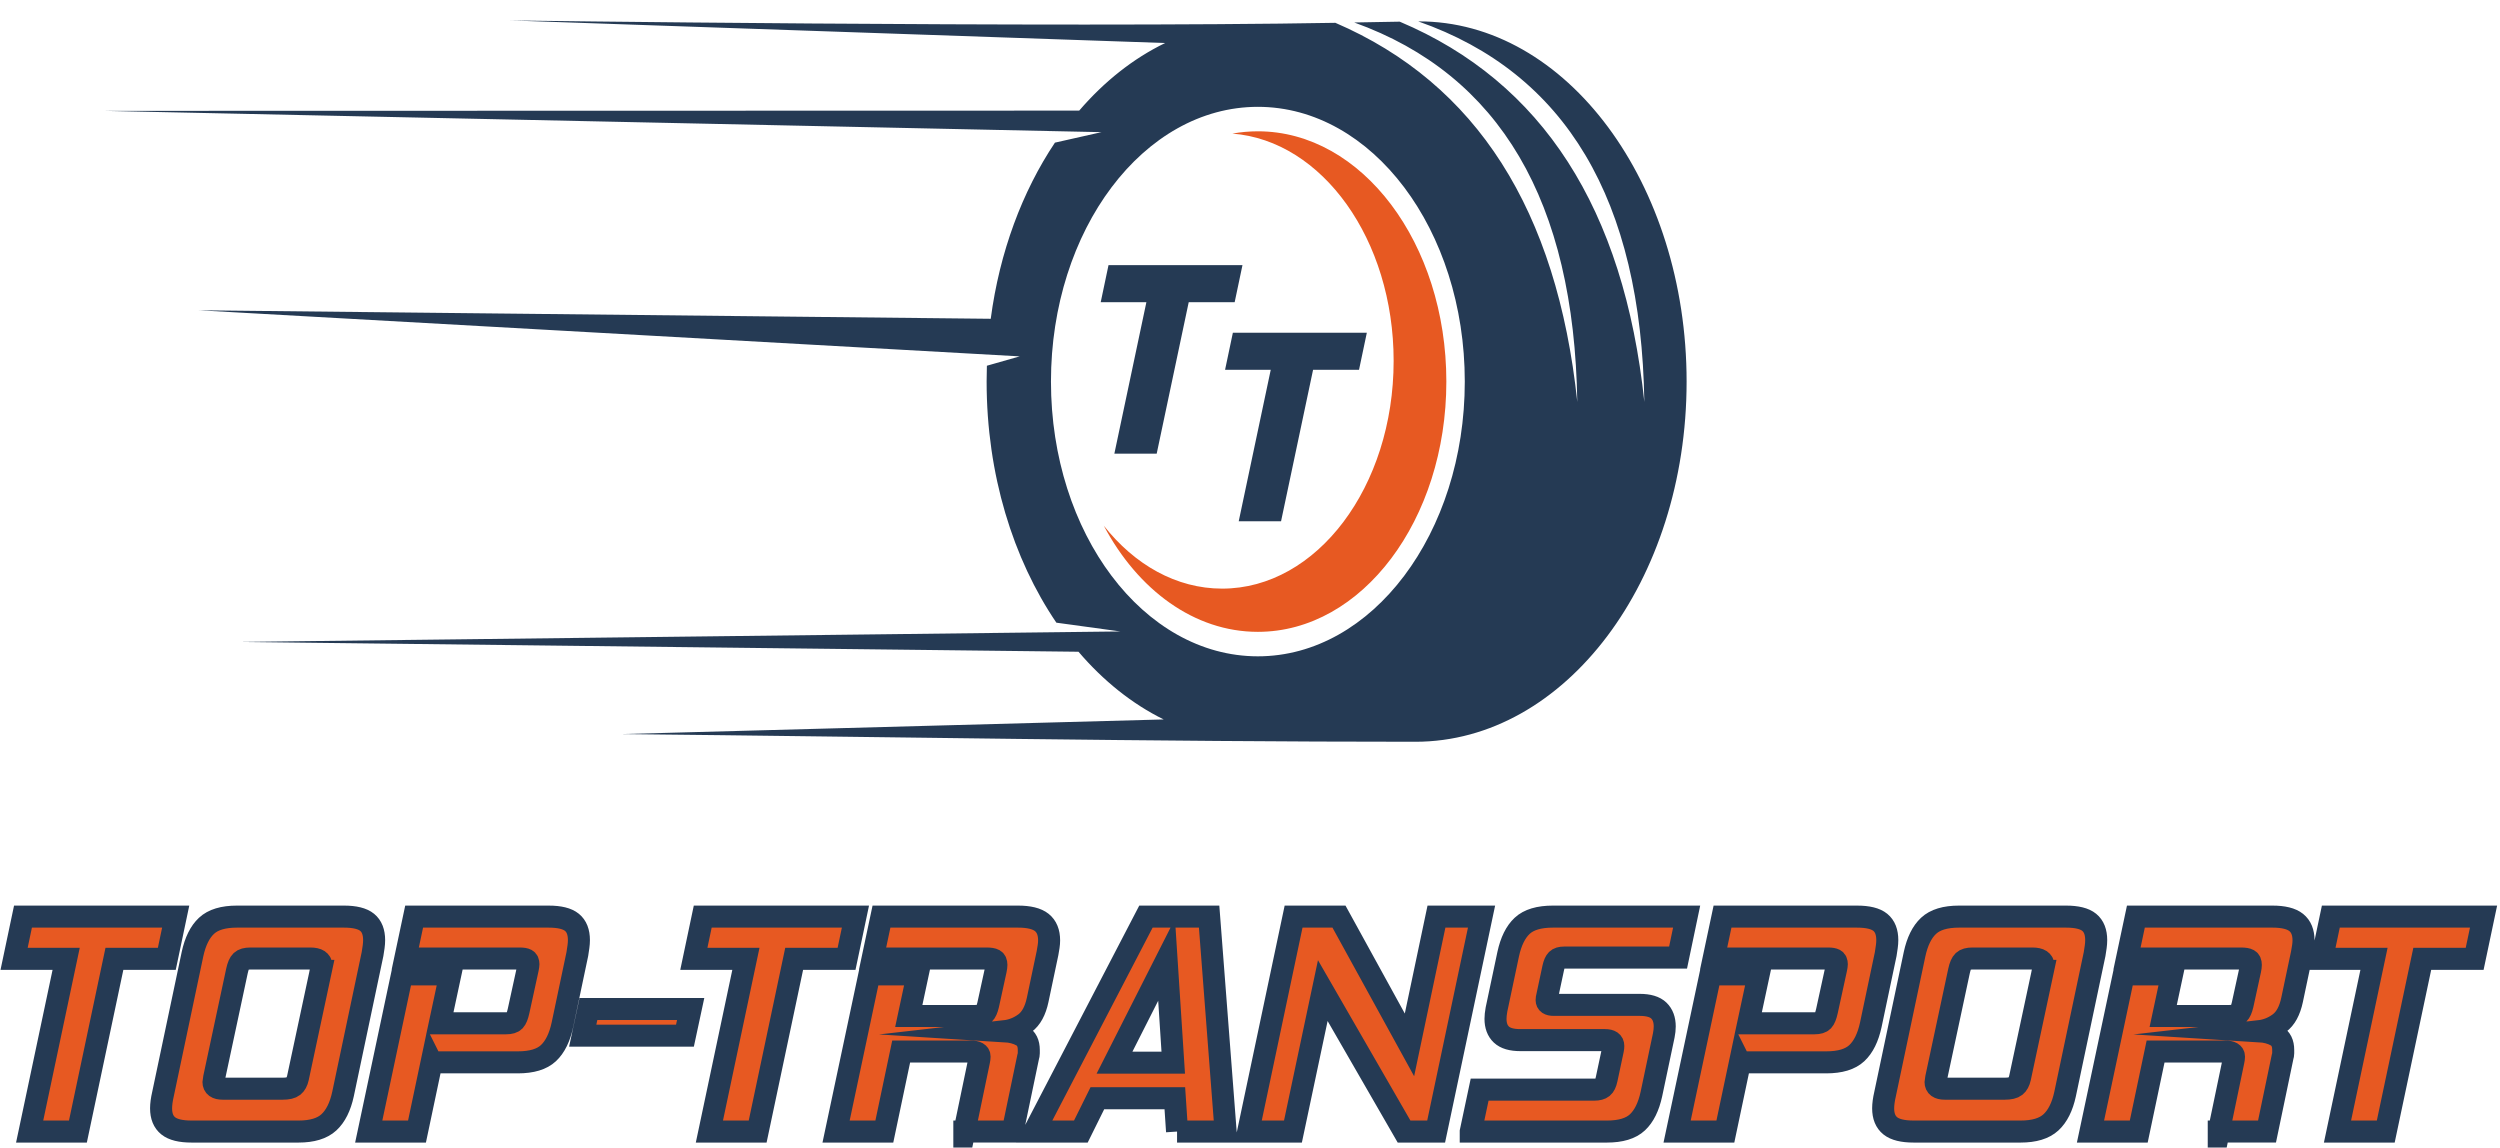 <?xml version="1.0" encoding="UTF-8"?>
<!DOCTYPE svg PUBLIC "-//W3C//DTD SVG 1.1//EN" "http://www.w3.org/Graphics/SVG/1.1/DTD/svg11.dtd">
<!-- Creator: CorelDRAW 2020 (64-Bit) -->
<svg xmlns="http://www.w3.org/2000/svg" xml:space="preserve" width="61mm" height="28mm" version="1.1" style="shape-rendering:geometricPrecision; text-rendering:geometricPrecision; image-rendering:optimizeQuality; fill-rule:evenodd; clip-rule:evenodd"
viewBox="0 0 6100 2800"
 xmlns:xlink="http://www.w3.org/1999/xlink"
 xmlns:xodm="http://www.corel.com/coreldraw/odm/2003">
 <defs>
  <style type="text/css">
   <![CDATA[
    .str0 {stroke:#253A54;stroke-width:53.75;stroke-miterlimit:22.926}
    .fil0 {fill:#253A54}
    .fil1 {fill:#E75922}
    .fil3 {fill:#253A54;fill-rule:nonzero}
    .fil2 {fill:#E75922;fill-rule:nonzero}
   ]]>
  </style>
 </defs>
 <g id="Ebene_x0020_1">
  <path class="fil0" d="M3069.2 260.67c278.82,0 504.88,300.15 504.88,670.36 0,370.24 -226.06,670.4 -504.88,670.4 -278.82,0 -504.84,-300.16 -504.84,-670.4 0,-370.21 226.02,-670.36 504.84,-670.36zm346.17 -207.81l-111.04 1.98c355.24,127.66 536.66,436.25 544.26,925.84 -49.5,-468.51 -246.29,-776.83 -590.3,-925.01 -693.86,12.41 -2040.38,-5.98 -2015.66,-5.91 1066.85,36.8 1600.31,55.21 1600.31,55.21l-0.04 0.04c-77.72,37.55 -148.63,93.9 -209.65,164.89l-0.1 0c-1586.52,0.4 -2379.76,0.59 -2379.76,0.59l2434.18 51.96 -113.53 25.58c-79.48,118.89 -135.02,266.57 -156.65,429.79l-1932.86 -20.74 2003.59 112.45 -80.12 22.85c-0.44,12.81 -0.65,25.7 -0.65,38.65 0,226.27 64.43,432.52 170.19,588.29l155.96 21.4 -2146.94 25.59 2044.9 23.94 0.11 0.05c60.47,70.83 130.77,127.22 207.79,165.13l-0.02 0 -1322.82 35.71c646.2,6.58 1290.71,18.76 1936.94,18.76 365.53,0 661.85,-393.47 661.85,-878.87 0,-482.26 -292.57,-880.15 -654.84,-878.85 360.14,126.01 544.05,435.49 551.72,928.5 -49.82,-471.44 -248.77,-780.73 -596.78,-927.8l-0.04 -0.02z"/>
  <path class="fil1" d="M3069.2 1541.7c-155.39,0 -292.79,-102.39 -376.04,-259.12 75.08,95.18 176.84,153.65 288.86,153.65 231.1,0 418.45,-248.76 418.45,-555.64 0,-295.74 -174.04,-537.47 -393.51,-554.62 20.34,-3.65 41.14,-5.59 62.24,-5.59 253.99,0 459.88,273.42 459.88,610.65 0,337.26 -205.89,610.67 -459.88,610.67z"/>
  <path class="fil2 str0" d="M190.09 2761l-117.76 0 89.09 -421.44 -127.04 0 21.69 -103.03 372.62 0 -21.69 103.03 -127.83 0 -89.08 421.44zm277.33 0c-26.34,0 -45.32,-4.65 -56.94,-13.95 -11.62,-9.3 -17.43,-23.5 -17.43,-42.61 0,-9.81 1.55,-21.43 4.65,-34.86l72.04 -341.63c6.71,-30.98 18.08,-53.98 34.09,-68.94 16.01,-14.99 40.8,-22.48 74.37,-22.48l261.06 0c26.34,0 45.19,4.65 56.55,13.95 11.37,9.3 17.05,23.76 17.05,43.38 0,5.17 -0.39,10.59 -1.16,16.27 -0.78,5.68 -1.68,11.63 -2.72,17.82l-72.04 341.63c-6.71,30.98 -18.21,53.97 -34.47,68.94 -16.27,14.99 -40.93,22.48 -73.99,22.48l-261.06 0zm315.29 -391.99c0.52,-2.59 0.91,-4.9 1.16,-6.97 0.26,-2.08 0.39,-3.87 0.39,-5.42 0,-11.88 -9.04,-17.83 -27.11,-17.83l-146.42 0c-10.33,0 -17.69,2.08 -22.08,6.21 -4.39,4.12 -7.87,12.12 -10.45,24.01l-55.78 261.07c-1.03,5.15 -1.55,8.52 -1.55,10.06 0,10.86 7.49,16.27 22.47,16.27l146.41 0c12.39,0 21.17,-2.07 26.34,-6.19 5.16,-4.14 8.78,-10.84 10.84,-20.14l55.78 -261.07zm270.37 223.1l-35.64 168.89 -117.75 0 81.34 -383.47 117.75 0 -25.56 119.29 161.91 0c9.81,0 16.65,-2.06 20.53,-6.19 3.87,-4.12 7.1,-12.14 9.68,-24.01l22.47 -103.04c1.03,-5.16 1.55,-8.78 1.55,-10.84 0,-5.68 -1.68,-9.43 -5.04,-11.24 -3.36,-1.81 -8.65,-2.71 -15.88,-2.71l-279.66 0 21.69 -102.26 328.47 0c26.33,0 45.19,4.65 56.55,13.95 11.36,9.3 17.04,23.76 17.04,43.38 0,5.17 -0.39,10.46 -1.16,15.89 -0.78,5.42 -1.68,11.49 -2.71,18.2l-36.41 172.76c-6.72,30.98 -18.08,53.97 -34.09,68.94 -16.01,14.97 -40.8,22.46 -74.37,22.46l-210.71 0zm368.74 -65.07l13.95 -65.07 249.45 0 -13.95 65.07 -249.45 0zm426.86 233.96l-117.76 0 89.09 -421.44 -127.04 0 21.69 -103.03 372.62 0 -21.69 103.03 -127.83 0 -89.08 421.44zm504.31 0l35.63 -171.2c0.52,-2.59 0.91,-4.78 1.17,-6.59 0.25,-1.81 0.38,-3.5 0.38,-5.03 0,-8.27 -7.23,-12.4 -21.69,-12.4l-169.65 0 -41.06 195.22 -117.75 0 81.34 -383.47 117.75 0 -21.69 101.49 161.13 0c11.36,0 18.98,-1.81 22.86,-5.44 3.87,-3.61 7.1,-10.83 9.68,-21.69l18.59 -85.21c0.52,-2.57 0.91,-4.91 1.16,-6.97 0.26,-2.07 0.39,-3.88 0.39,-5.43 0,-6.19 -1.81,-10.32 -5.42,-12.38 -3.62,-2.08 -9.81,-3.11 -18.59,-3.11l-278.11 0 21.69 -102.26 333.11 0c26.85,0 46.22,4.78 58.1,14.33 11.88,9.56 17.82,24.16 17.82,43.77 0,4.65 -0.39,9.56 -1.16,14.73 -0.78,5.16 -1.68,10.59 -2.72,16.27l-24.01 113.88c-5.68,26.85 -16.01,45.82 -30.99,56.93 -14.98,11.11 -31.5,17.7 -49.58,19.76 16.53,1.03 30.47,4.78 41.84,11.22 11.36,6.46 17.04,17.95 17.04,34.49 0,2.57 0,5.28 0,8.13 0,2.84 -0.52,5.8 -1.55,8.9l-37.96 182.06 -117.75 0zm519.03 0l-5.42 -81.34 -189.02 0 -40.29 81.34 -113.88 0 272.69 -524.47 154.16 0 40.29 524.47 -118.53 0zm-25.56 -419.1l-127.05 250.99 143.31 0 -16.26 -250.99zm579.46 419.1l-198.32 -343.97 -72.82 343.97 -109.23 0 110.78 -524.47 110.78 0 171.98 312.97 65.85 -312.97 110 0 -110.78 524.47 -78.24 0zm162.68 0l21.69 -102.26 279.66 0c9.3,0 16.14,-1.81 20.53,-5.43 4.39,-3.62 7.62,-10.33 9.69,-20.14l15.49 -72.81c0.52,-2.07 0.77,-4.91 0.77,-8.53 0,-9.3 -6.71,-13.95 -20.14,-13.95l-206.84 0c-21.17,0 -36.54,-4.51 -46.09,-13.55 -9.55,-9.03 -14.33,-21.82 -14.33,-38.35 0,-6.19 0.77,-13.68 2.32,-22.46l28.67 -135.57c6.71,-30.98 18.07,-53.98 34.08,-68.94 16.01,-14.99 41.06,-22.48 75.15,-22.48l326.14 0 -20.92 99.95 -278.11 0c-8.26,0 -14.2,1.8 -17.82,5.42 -3.61,3.6 -6.45,10.06 -8.52,19.37l-14.72 68.94c-0.52,2.06 -0.9,3.88 -1.16,5.41 -0.26,1.55 -0.39,3.11 -0.39,4.65 0,7.75 5.68,11.62 17.04,11.62l209.94 0c21.69,0 37.32,4.65 46.87,13.95 9.56,9.3 14.33,22.2 14.33,38.74 0,6.71 -0.77,13.94 -2.32,21.68l-30.21 143.32c-6.72,30.98 -18.08,53.97 -34.09,68.94 -16.01,14.99 -40.8,22.48 -74.37,22.48l-332.34 0zm656.93 -168.89l-35.64 168.89 -117.75 0 81.34 -383.47 117.75 0 -25.56 119.29 161.91 0c9.81,0 16.65,-2.06 20.53,-6.19 3.87,-4.12 7.1,-12.14 9.68,-24.01l22.47 -103.04c1.03,-5.16 1.55,-8.78 1.55,-10.84 0,-5.68 -1.68,-9.43 -5.04,-11.24 -3.36,-1.81 -8.65,-2.71 -15.88,-2.71l-279.66 0 21.69 -102.26 328.47 0c26.33,0 45.19,4.65 56.55,13.95 11.36,9.3 17.04,23.76 17.04,43.38 0,5.17 -0.39,10.46 -1.16,15.89 -0.78,5.42 -1.68,11.49 -2.71,18.2l-36.41 172.76c-6.72,30.98 -18.08,53.97 -34.09,68.94 -16.01,14.97 -40.8,22.46 -74.37,22.46l-210.71 0zm423.75 168.89c-26.34,0 -45.32,-4.65 -56.94,-13.95 -11.62,-9.3 -17.43,-23.5 -17.43,-42.61 0,-9.81 1.55,-21.43 4.65,-34.86l72.04 -341.63c6.71,-30.98 18.08,-53.98 34.09,-68.94 16.01,-14.99 40.8,-22.48 74.37,-22.48l261.06 0c26.34,0 45.19,4.65 56.55,13.95 11.37,9.3 17.05,23.76 17.05,43.38 0,5.17 -0.39,10.59 -1.16,16.27 -0.78,5.68 -1.68,11.63 -2.72,17.82l-72.04 341.63c-6.71,30.98 -18.21,53.97 -34.47,68.94 -16.27,14.99 -40.93,22.48 -73.99,22.48l-261.06 0zm315.29 -391.99c0.52,-2.59 0.91,-4.9 1.16,-6.97 0.26,-2.08 0.39,-3.87 0.39,-5.42 0,-11.88 -9.04,-17.83 -27.11,-17.83l-146.42 0c-10.33,0 -17.69,2.08 -22.08,6.21 -4.39,4.12 -7.87,12.12 -10.45,24.01l-55.78 261.07c-1.03,5.15 -1.55,8.52 -1.55,10.06 0,10.86 7.49,16.27 22.47,16.27l146.41 0c12.39,0 21.17,-2.07 26.34,-6.19 5.16,-4.14 8.78,-10.84 10.84,-20.14l55.78 -261.07zm429.18 391.99l35.63 -171.2c0.52,-2.59 0.91,-4.78 1.17,-6.59 0.25,-1.81 0.38,-3.5 0.38,-5.03 0,-8.27 -7.23,-12.4 -21.69,-12.4l-169.65 0 -41.06 195.22 -117.75 0 81.34 -383.47 117.75 0 -21.69 101.49 161.13 0c11.36,0 18.98,-1.81 22.86,-5.44 3.87,-3.61 7.1,-10.83 9.68,-21.69l18.59 -85.21c0.52,-2.57 0.91,-4.91 1.16,-6.97 0.26,-2.07 0.39,-3.88 0.39,-5.43 0,-6.19 -1.81,-10.32 -5.42,-12.38 -3.62,-2.08 -9.81,-3.11 -18.59,-3.11l-278.11 0 21.69 -102.26 333.11 0c26.85,0 46.22,4.78 58.1,14.33 11.88,9.56 17.82,24.16 17.82,43.77 0,4.65 -0.39,9.56 -1.16,14.73 -0.78,5.16 -1.68,10.59 -2.72,16.27l-24.01 113.88c-5.68,26.85 -16.01,45.82 -30.99,56.93 -14.98,11.11 -31.5,17.7 -49.58,19.76 16.53,1.03 30.47,4.78 41.84,11.22 11.36,6.46 17.04,17.95 17.04,34.49 0,2.57 0,5.28 0,8.13 0,2.84 -0.52,5.8 -1.55,8.9l-37.96 182.06 -117.75 0zm407.48 0l-117.76 0 89.09 -421.44 -127.04 0 21.69 -103.03 372.62 0 -21.69 103.03 -127.83 0 -89.08 421.44z"/>
  <polygon class="fil3" points="2822.32,1107.01 2719.03,1107.01 2797.18,737.35 2685.74,737.35 2704.76,646.96 3031.62,646.96 3012.59,737.35 2900.47,737.35 "/>
  <polygon class="fil3" points="3125.76,1271.94 3022.47,1271.94 3100.62,902.28 2989.18,902.28 3008.2,811.89 3335.06,811.89 3316.03,902.28 3203.91,902.28 "/>
 </g>
</svg>
